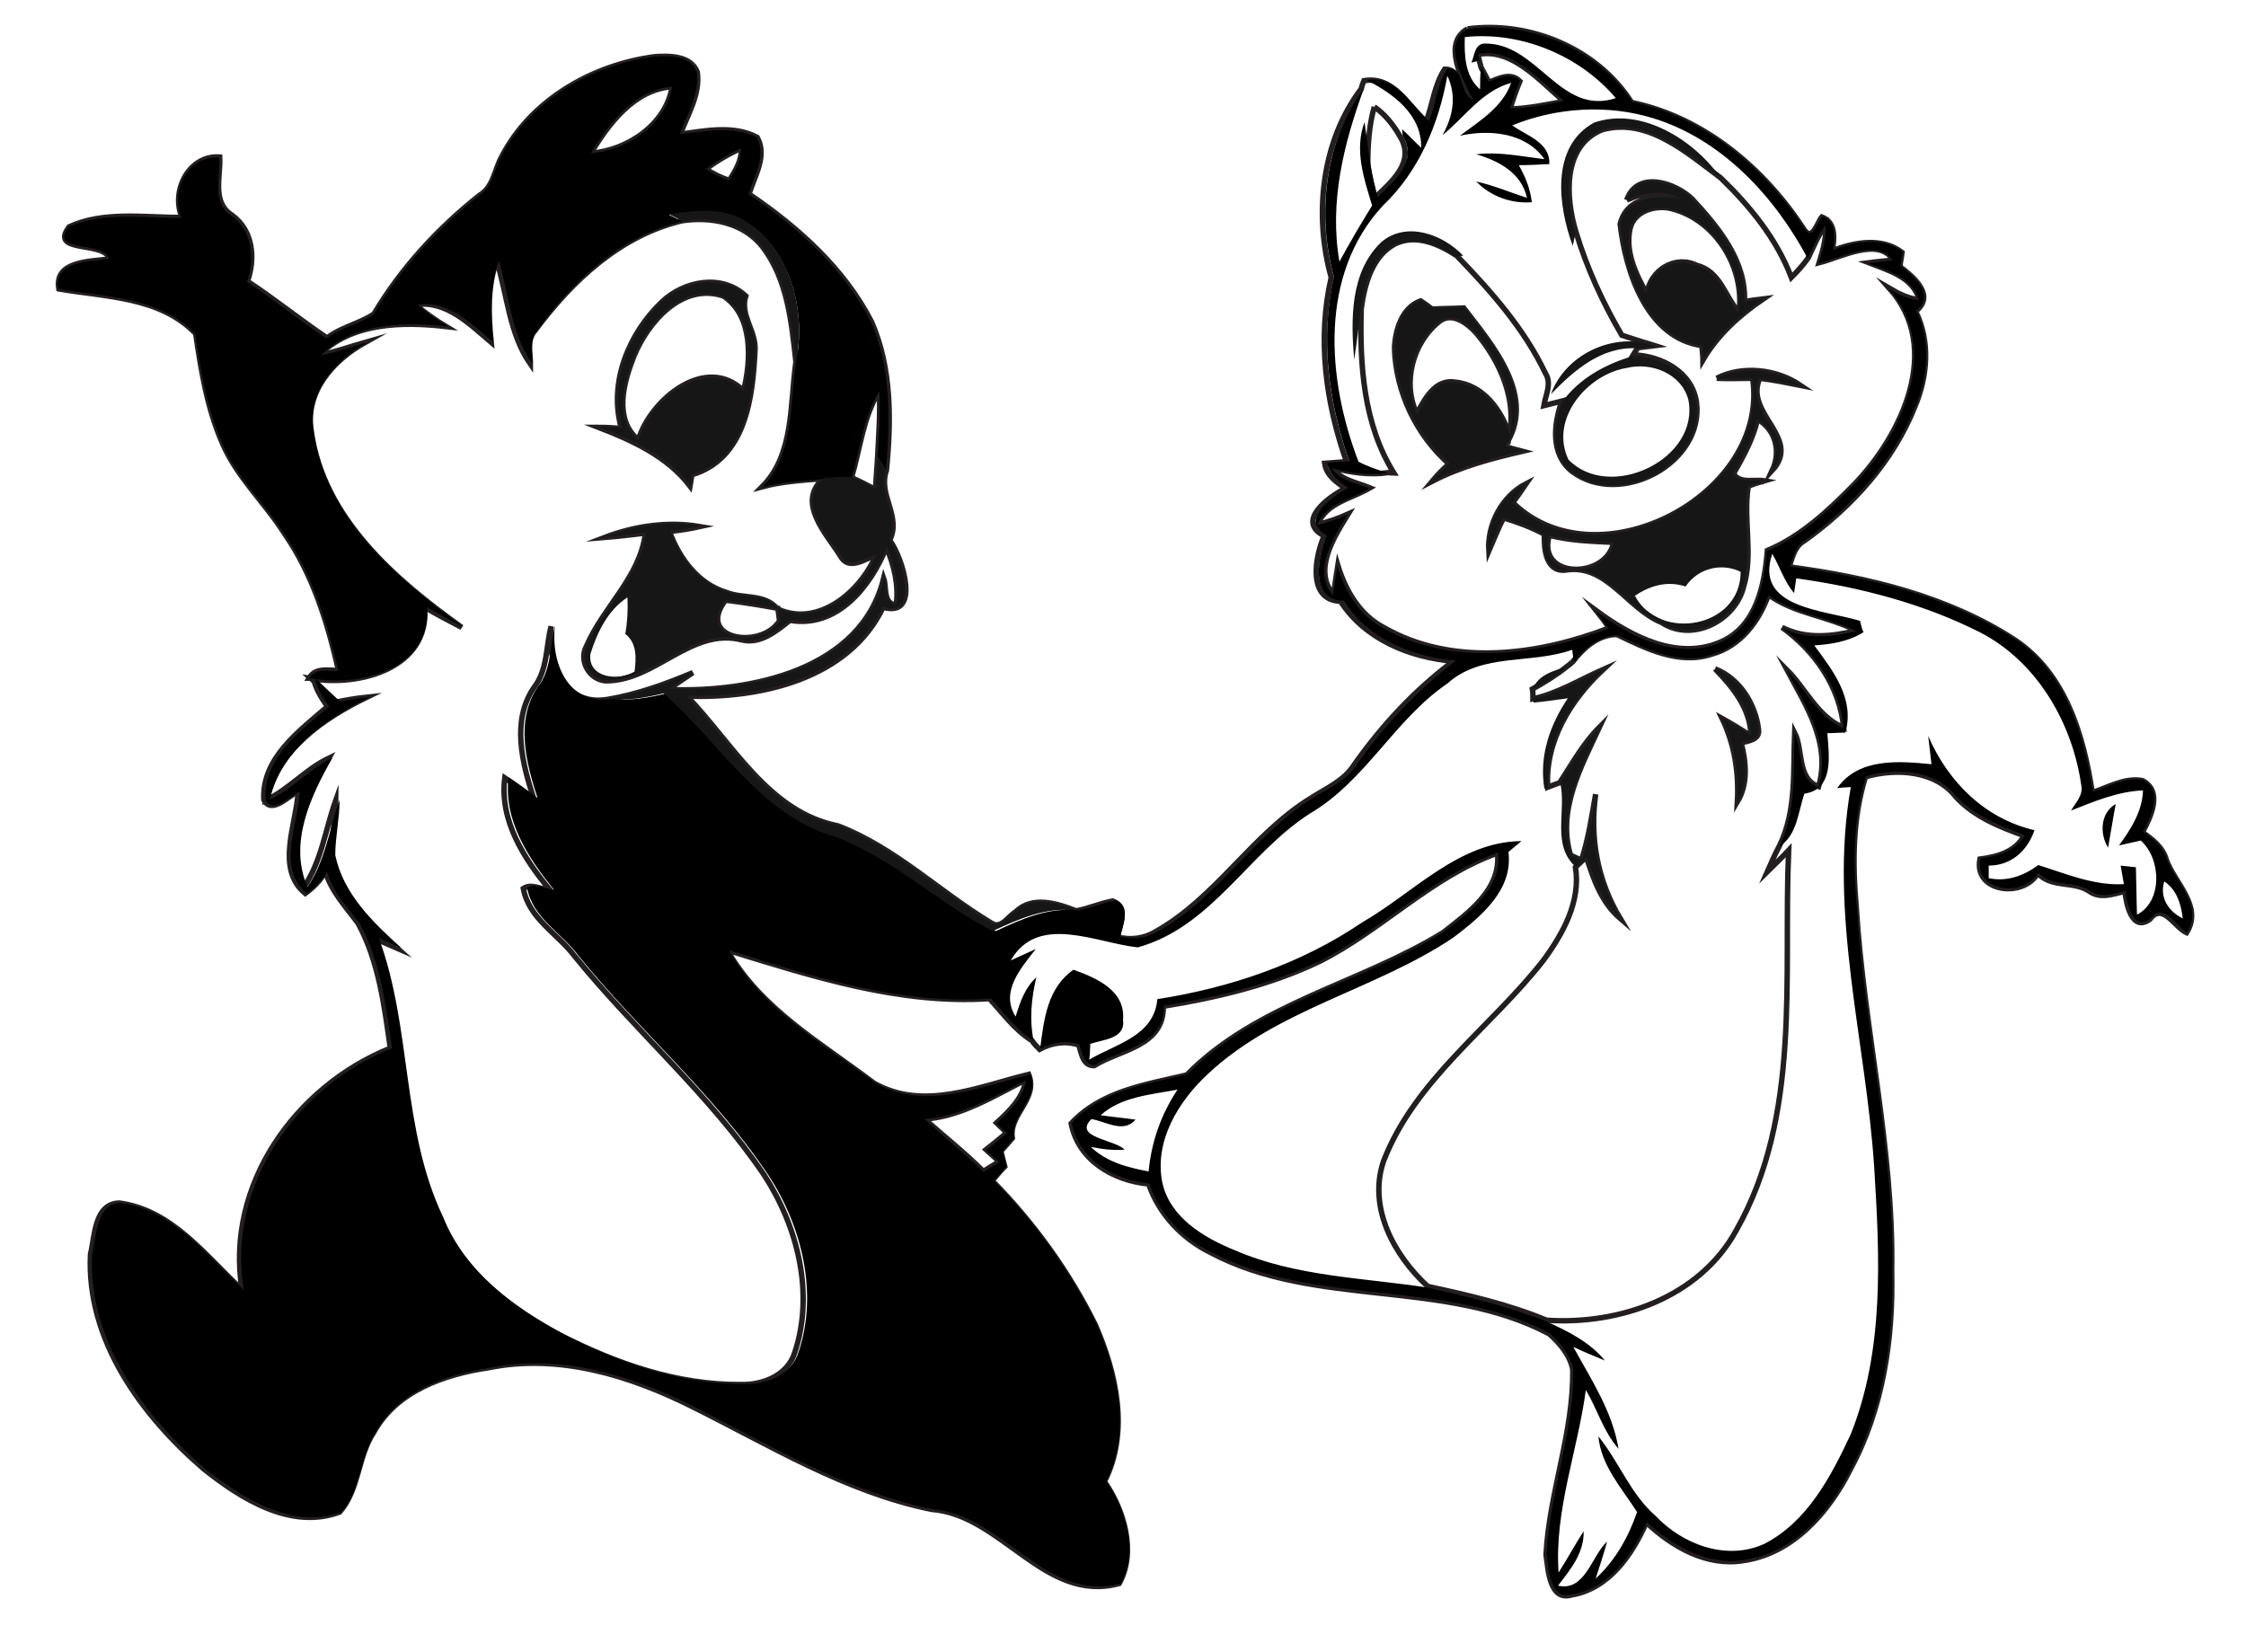 <?xml version="1.0" encoding="utf-8"?>
<!-- Generator: Adobe Illustrator 21.0.2, SVG Export Plug-In . SVG Version: 6.00 Build 0)  -->
<svg version="1.2" baseProfile="tiny" id="Layer_1" xmlns="http://www.w3.org/2000/svg" xmlns:xlink="http://www.w3.org/1999/xlink"
	 x="0px" y="0px" viewBox="0 0 412 303" overflow="scroll" xml:space="preserve">
<path fill="none" stroke="#231F20" stroke-miterlimit="10" d="M169.6,205.3c6.8-0.5,12.6-4.2,18.6-7.2c-0.5,3.3-3,5.7-5.4,7.9
	c0.6,0.6,1.3,1.2,1.9,1.8c-1.3,1.1-2.5,2.1-3.8,3.1c0.8,0.7,1.6,1.5,2.4,2.2c-1,0.6-2,1.2-2.9,1.8
	C177,211.5,173.2,208.5,169.6,205.3 M133.1,110.1c3.2,0.4,6.4,0.9,9.6,1.5c0.1,0.6,0.2,1.7,0.3,2.3
	C139.6,119.3,127.5,117.3,133.1,110.1 M314.6,122.7c3.3,3.4,6.5,7.3,6.6,12.3c-1.7-1.1-3.5-2.2-5.3-3.2c2.3,4.8,3.1,10,2.8,15.3
	c2-3.3,1.6-7.3,0.7-10.8c1.2-0.4,3.3-0.5,3.2-2.3C322.1,129.3,319.2,124.5,314.6,122.7 M324.4,109.1c4.8,3.5,11,3.9,16.1,6.6
	c-4.5,1.1-9.3,1.6-13.6-0.6c6,4.3,10.6,10.9,11.3,18.4c-4.8-2-6.9-7.1-10.4-10.6c3.5,6.6,8.1,13.4,5.8,21.4c-4-1.4-2.8-6.8-4.4-9.9
	c-0.3,7,0.4,14.3-2.8,20.8c-0.8,1.5-1.5,3.1-2.2,4.7c1.3-1.3,2.6-2.5,3.9-3.9c-1,23.3,2.4,48.5-9.6,69.7
	c-6.7,12.3-21.4,17.4-34.8,16.5c-7-2.9-14.4-4.6-21.8-6.2c-6.2-5.7-11-14.5-8.1-23c5.8-15,19.7-24.5,29.3-36.8
	c3.6-4.9,6.9-10.8,5.9-17.1c0.5-0.5,1.5-1.4,2-1.9c1.3,4.1,2.8,8.4,6.2,11.3c-4.2-7-5.6-14.8-4.5-22.8c-0.7,4-1.3,8.1-2.6,12.1
	c-0.5-0.2-1.5-0.7-2-0.9c-2.5-8.2,1.9-16.2,5.3-23.5c-3,3-5,6.7-7.3,10.2c-0.5,0.2-1.7,0.6-2.2,0.8c-0.5-8.4,4.2-16,10.2-21.6
	c-4.3,1.9-8.3,4.4-12.9,5.4c0-0.5,0-1.4-0.1-1.8c2.2-1.2,4.3-2.5,6.3-4.1c0.4-0.3,0.8-0.6,1.1-0.9c2-2.6,4.7-5,8.1-5
	C302,119,308,122,314,120C319.2,118.6,322.7,114,324.4,109.1 M284.2,98.2c3.9,1,7.8,1.1,11.8,1.3
	C294.7,106.3,281.8,106.3,284.2,98.2 M156.2,87.6c1.6-5.3,2.1-11.1,5.1-15.9c0.2,4-0.1,8-0.3,12c-0.1,2-0.3,4-0.4,6.1
	C159.1,89,157.7,88.3,156.2,87.6 M264,59c2.3-1.9,5.2,0.3,6.8,2.1c4.3,5.1,7.4,12,6.1,18.7c-1.5-4.6-4.8-9.2-10-9.7
	c-3.7-0.6-5.6,3.2-7,5.8C257.2,70.3,259.1,62.9,264,59 M116.3,65.3c2.6-6.3,8.9-13.5,16.4-11c5.5,3.6,5.1,11.8,3.7,17.4
	c-6.9-6.8-17.1,1.6-19.3,9C112.5,76.9,114.4,70.1,116.3,65.3 M121.4,55.4c-6.1,5.8-9.8,14.9-7.4,23.2c-1.4-0.1-2.8-0.2-4.2-0.2
	c6.2,2.4,12.6,5.3,16.8,10.8c0.1-0.5,0.2-1.6,0.3-2.1c9.9-2.9,11.2-14.2,11.6-22.9c0.2-3.5-2.8-6.4-1.7-9.9
	C132.4,50.2,125.5,51.5,121.4,55.4 M125.1,40.5c5.3-0.8,11.3,0.3,14.8,4.8c4.6,6,5.3,13.9,6.1,21.1c-1.1,7.7-0.3,17-6.2,22.9
	c3.7-1,7.5-1.2,11.2-1.5c-4.9,4.4,0.5,10,3.1,14.1c1.5,2.9,4.5,0.7,6.6-0.1c-2.8,6.7-10.6,13.4-18.1,9.9c-2.3-2.8-6.2-1.8-9.3-3
	c-5.3-1.6-8.7-6.3-10.5-11.2c1.9-0.2,3.8-0.5,5.6-0.9c-5.9-1-12-0.1-17.5,2c2.5-0.2,5-0.5,7.5-0.8c-1,8.1-7.7,13.5-10.8,20.7
	c-1.5,2.7,0.5,6.2,3.5,6.4c9.1,0.1,15.7-9.9,25-7.5c3.4,0.8,6.3-1.6,8.8-3.6c8.7,1.5,14.8-6.2,17.7-13.4c1.4,3.3,2.3,6.9,1.8,10.6
	c-2.5-0.3-1.7-3.2-2.3-4.9c-4.1,16.9-24.6,21-39.5,20.4c1.5-1.1,3-2.1,4.5-3.1c-5,2.1-10.2,4-15.6,4.9c-8.1,1.4-11.2-6.8-10.4-13.4
	c-1,3.8-0.6,8-3.2,11.3c-4.1,6.1-2.1,13.8,0,20.3c-1.8-1.3-3.5-2.6-5.3-3.8c-1,7.8,3.5,14.8,8.3,20.6c-1.6-0.1-3.4-1.3-4.9-0.3
	c1,5.5,6.3,8.3,9.4,12.4c11.2,13.8,24.8,25.4,34.8,40.2c6.1,9.4,9.2,21.6,5.6,32.5c-1.3,4.2-5.8,6-9.9,5.9c-11.6,0.1-22.8-3.8-33-9
	c-9.2-4.9-18.3-11.6-22.3-21.6c-7.6-16.1-5.6-34.6-11.8-51.2c1.4,0.6,2.7,1.2,4.1,1.8c-5.2-4.6-10.6-9.9-12.1-17
	c0-3.4,0.8-6.8,0.8-10.2c-1.9,5.3-2.6,11.2-5.9,16c-3.6-8,0.5-16.7,4.6-23.7c-4.2,2-7.3,5.7-11.5,7.7c2.2-9.3,10.5-15,18.5-18.9
	c-1.9,0.2-3.7,0.5-5.6,0.9c-1.5-1.4-3-2.9-4.6-4.3c8.8,1.5,21.7-1.9,20.8-13.1c2.2,1.3,4.5,2.5,6.8,3.7c-12.3-8.8-25.4-20.1-27.6-36
	c-1.2-7.2,4-13,9.9-16.3c-2.8,0.8-5.6,1.8-8.5,2.4c6-6.1,15.4-6.2,23.3-5.3c-2-1.2-3.8-2.5-5.6-4c5.6-0.9,10,3.6,13.9,6.9
	c-0.5-5-0.7-10.2,1-15c2,6.4,2.3,13.4,6.2,19c0-2-0.7-4.4,0.8-6.1C105,51.4,113.8,43.2,125.1,40.5 M299,42c0.7-3.3,4.7-4.5,7.7-3.7
	c8.1,2.1,13.4,10.9,12.3,19c-2.6-2.9-3.4-7.5-7.7-8.6c-4.1-2-8.6,0.9-9.2,5.2C300.1,50.4,298.1,46.2,299,42 M129.5,31
	c2-1.5,4.2-2.8,6.5-3.8c0.1,2.2-1.1,4.1-2.2,5.9C132.3,32.6,130.8,31.9,129.5,31 M314.9,69.4c2.2,0.1,4.4,0,6.6,0
	c3.2,21.4-28.5,38-44,22.8c0.8-1.1,1.7-2.3,2.5-3.5c-4.5,2.3-7.2,7.5-6.9,12.4c0.9-2.1,1.7-4.1,2.7-6.1c2.6,0.8,5.1,1.7,7.5,3
	c-0.1,2.6,0.2,6.9,3.8,6.6c7.6-1.3,11.3,7,17.7,9.6c5.6,3.7,13.4-0.3,15-6.4c1.9-6.1-0.1-12.4,0.9-18.6c0.7-0.3,2.2-0.8,2.9-1
	c-1.8-0.3-4.5,0.6-5.6-1.3c1.8-3.2,3.6-6.4,4.4-10c3.4,2,4.3,6,2.7,9.4c5.5-6-5.2-10.4-2.3-16.9c2.5,0.3,5,0.8,7.5,1.3
	C325.9,67.7,319.6,67,314.9,69.4 M255.8,64c0.3,8,4,15.8,10,21.1c-1.1,1-2.1,2-3.1,3.2c5.2-2.7,10.9-4.2,16.5-5.5
	c-0.8-0.2-2.4-0.7-3.2-0.9c6.1-9-2.2-18.5-7.5-25.4c-1.9,0.1-3.9,0.1-5.8,0.2c-0.5-0.4-1.5-1.1-2.1-1.5
	C257.2,56.4,255.9,60.5,255.8,64 M298.4,36.7c3.1-1.4,6.8-2,9.9-0.3c-4.3-0.5-9.8-0.5-11.1,4.7c1,8.8,4.9,20.9,15,22.3
	c0,0.6,0.2,2,0.2,2.6c2.7-4.6,6.7-8.2,11.1-11.2c-0.9,0.1-2.6,0.4-3.5,0.5c0.3-7.5-4.8-13.6-9.6-18.8
	C307.3,33.5,300.3,31.2,298.4,36.7 M293.9,23.8c8.3-2.3,15.5,4.2,21.7,8.8c5.4,5.2,10.3,11.2,13,18.3c1.1-1.1,2.2-2.3,3.1-3.6
	c1-2.1,1.8-4.2,3.3-6.1c0,2.4-0.6,4.8-1.3,7c4-1,10.9-4.8,13.6-0.5c-1.5,0.2-3,0.3-4.5,0.5c3.6,1.4,8.1,2.6,9.3,6.8
	c-2-0.2-3.8-1.1-5.5-2.1c9.8,11,2.3,26.9-6.5,36c-4.6,4.7-9.7,9.5-15.9,12.1c-0.5,6.3-2,13.8-8.4,16.7c-8,3.6-16.5-0.9-22.9-5.6
	c0.8,1,1.6,2.1,2.3,3.1c-13,5-28.7,7.2-41.4-0.1c-4.4-2.3-7-6.8-8.4-11.4c-0.3,1.8-0.5,3.6-0.8,5.4c-3.8-4.5,0.1-10.6,2.7-14.8
	c-1.8,0.8-3.7,1.5-5.6,1.9c1.6-4,6.2-4.7,9.6-6.7c-2.4-1-5.4-1.4-6.9-3.7c3.4,0.9,6.8,1.4,10.3,0.9c0.3,0,0.8,0.1,1,0.1
	c-5.6-9-6.3-19.9-6-30.2c0.6-4.4,2-9.7,6.3-11.9c3.8-1.8,8,0.1,11.2,2.2c6.3,6.5,12.4,13.4,16.3,21.6c1.2,1.9,0,4-0.3,5.9
	c1.1-0.3,2.2-0.5,3.3-0.8c-1.5,4.2-2.1,9.8,1.9,12.9c8.8,6.6,24.2-1.5,22.8-12.7c-0.8-5.6-6.4-8.5-11.6-8.7l0.8-1.3
	c0.8-0.1,2.4-0.3,3.2-0.4c-0.6-0.2-1.8-0.5-2.4-0.7c-1.2-0.4-2.5-0.8-3.7-1.2c-3.5-6-6.4-12.3-8.4-18.9
	C287.2,36.4,286.5,26.8,293.9,23.8 M252.1,19.6c2,1.4,3.5,3.3,4.7,5.4c2.9,4.7-1.5,8.3-4.6,11.3c-0.5-2-1-4-1.3-6
	C250.9,26.7,251.1,23.1,252.1,19.6 M108.4,28.1c3.3-5.5,8-11.7,14.9-12.2C122.2,22.8,115.1,27.6,108.4,28.1 M271.1,10
	c6.2-1.3,11.4,4.9,15.8,8.6c-3.3,0.6-6.5,1.3-9.9,1.4c0.5-1.7,1.1-3.4,1.8-5.1c-1.7-1.7-3.9-0.5-5.7,0.2c-0.3-0.7-1-2-1.4-2.7
	c-0.1-0.3-0.2-0.8-0.3-1.1L271.1,10 M269.2,5.3c-4.7,2.7-0.8,9.1,0.4,13c-2.5-1-1.2-5.7-4.6-5.6c-1.9,2.9-2.2,6.5-3.4,9.6
	c-3.4-3-5.9-8.4-11.4-7.5c-0.2,0.5-0.4,1-0.5,1.5c-7.3,9.6-8.7,23.2-5.5,34.6c-2.6,11.3-1,23,2.8,33.8c-1.3,0.1-2.7,0.2-4,0.3
	c0.3,2.2,2.1,3.4,3.8,4.6c-3,1.5-9.2,6-3.9,8.7c-1.7,3.9-3.1,11.8,3,12c4.5,7,12.7,10.3,20.7,11c-7.1,5.3-13.1,11.8-18.2,19
	c-1.8,2.9-5.1,4.3-7.9,6.1c-10.8,6.6-17.4,18.3-28.5,24.5c-2.1,1.3-4.6,1.6-7,1c0.4-2.1,2.1-5.6-0.9-6.6c-2.3,0.4-4.4,1.4-6.7,1.8
	c-3.5-1.4-8.1-2.8-11.1,0.2c-1.4,0.8-2.7,3.3-4.5,2c-9.5-5.7-17.6-13.8-28.1-17.8c-12.7-2.5-19.3-15.1-27.7-23.8
	c13.4,0.5,29.7-3.1,36-16.3c7,2,3.6-9.1,1.2-12.3c2.2-4.4-2.2-8.3-0.6-12.8c0.9-9.1,1-18.7-2.7-27.2c-5-9.8-13.5-17.4-22.5-23.5
	c1-3.3,3.4-7,1.5-10.4c-4.3-2.3-9.5-1.2-14.1-0.6c1.4-3.7,3.7-7.4,3.1-11.4c-1.2-3-5.1-3-7.8-2.8c-11.4,1.5-22.7,7.9-28.1,18.4
	c-1.3,2.4-1.5,5.5-4,7c-7.7,6.1-14.4,13.4-19.4,21.8c-2.7,1.8-6,2.4-8.6,4.4c-4.9-3.3-9.6-7.1-14.6-10.4c1.5-4.3,1-9.3-2.8-12.1
	c-3.8-2.4-2.1-7-2.3-10.7c-5.7-0.4-9,6.3-6.9,11.1c-6.8,0-14.4-1.2-20.7,1.7c-3.8,5,6.5,2.5,7.4,5.9c-3.5,0.5-10.2,0.3-9.3,5.5
	c8.6,1.5,18.6,1.4,25.1,8.2c1,6.8,2.1,13.7,4.9,20.1c2.7,6.3,7.8,10.9,11.4,16.6c5.2,7.5,7.9,16.3,9.9,25.1c-1.9,0-4.2-0.6-5.4,1.4
	l0.8,0c0.4,1.9,1.4,3.6,2.6,5.2c-5.2,4.5-12.1,9.5-11.7,17.1c1.4,2.8,4.6-0.8,6.3-1.5c-0.3,5.9-4.2,14.2,1.3,18.7
	c1.5-1.1,2.8-2.4,3.7-4c1.1,3.7,3.8,6.5,6,9.5c3.8,7,4.8,15.1,5.9,22.9c-17.4,7-30.3,25.1-27.2,44.3c-6.7-6.2-12.8-14.6-22.5-15.9
	c-4.6,0.1-4.5,6.1-5.3,9.4c-0.8,15.7,9.4,29.6,20.8,39.4c6.8,5.4,15.9,11.2,24.9,7.9c3.6-4.1,3.3-10.2,6.3-14.7
	c4.2-7.6,13-10.6,21.1-11.8c12.8-2.6,25.8,1.4,37.2,7.1c14.3,7.1,28.2,15.7,44,18.9c12.9,1,20.7,17.3,34.4,13.6
	c3.2-5.8,0.9-13.5-2.7-18.7c4.6-9.1,2.2-19.9-1.7-28.8c-4.8-9.7-11.3-18.7-18.9-26.4c0.8-0.9,1.5-1.8,2.3-2.6
	c-0.2-0.7-0.5-2.1-0.7-2.8c0.7-0.8,1.4-1.6,2.1-2.4c-0.7-4.4,4.8-7.1,3-11.7c-9.1,2.2-19.3,6.8-28.4,1.6
	c-9.6-7.3-20.8-13.6-26.9-24.4c15.6,4.8,31.6,10,48.1,8.9c2.5,2.7,4.6,5.7,7.8,7.7c0.4,0.6,0.9,1.1,1.4,1.6c2.2-1.2,4.7-1.6,7.2-0.8
	c0.5,1.6,0.7,3.8,2.8,3.8c4.8-3,12.8-3.5,12.7-10.9c9.8-1.6,19.6-3.9,28.6-8.2c11.4-5.7,20.6-15.6,32.7-19.9c0.7,6.7-5.4,11-10,14.6
	c-15.3,9.4-34.1,13-47,26.1c-7.5,1.8-15.6,2.9-21.2,8.9c1.3,6.8,7.8,10.5,14.2,11.1c1.9,5.5,6.1,10,11.4,12.6
	c19.3,10.2,42.8,4.7,62.1,14.9c1.9,1.7,3.8,3.9,4.3,6.5c0.2,11.5-4.3,22.6-4.9,34c0.4,2.7,0.6,8.6,4.7,7.4
	c6.9-1.2,11.1-7.4,13.7-13.3c4.8,4.5,11.1,8.1,17.8,7c9.1-1.3,15.7-8.9,19.6-16.7c6-11.1,7.9-23.9,7.6-36.4
	c0.4-22.5-5.1-44.4-6.5-66.8c-0.7-8-0.7-16.2,1.7-23.9c5.6-1.6,12.8-1.2,16.6,3.7c3.3,3.6,8,5.5,12.5,7.1c-1.6,3-5,3.9-8.1,4.3
	c-1.2,6.1,8,7.2,10.6,2.6c2.6,2.8,6.7,1.3,9.6,3.4c2,1.3,4.3,0.4,6.4-0.1c0.2,2.3,1.3,7.6,4.6,5.1c2.3-3.1,4.5,1.5,6.7,2.5
	c3-4.8-2.1-9-3.7-13.3c-0.6-2.3-2.5-3.8-4.4-5.1c1.5-2.8,3.8-7.5,0-9.5c-3.2-0.6-6.2,1.2-9.2,2.2c-1.6-10.5-4.9-21.8-14.2-28
	c-12.3-8-27-11.5-41.4-13.4c0.6-1.8,1-3.8,2.8-4.8c8.8-6.3,16.3-14.6,20.3-24.7c2.3-5.5,2.8-11.9,0.1-17.4c3.7-2.9-0.4-6.3-2.9-8.2
	c0.1-0.9,0.3-1.7,0.4-2.6c-3.7-2.8-8.7-1.9-12.8-0.3c0.4-2.2,0.7-5.2-1.9-6.2c-0.8,0.9-1.7,4.5-3.2,2.4
	c-7.3-11.2-18.3-20.6-31.7-23.4C293,8.9,280.6,3.8,269.2,5.3"/>
<path d="M386.7,155.5c-1.6-2.6-1.4-6.4,1.4-8C387.6,150.1,387.2,152.8,386.7,155.5 M129.5,31c1.3,0.9,2.7,1.6,4.2,2.1
	c1.2-1.8,2.3-3.7,2.2-5.9C133.7,28.3,131.5,29.5,129.5,31 M108.4,28.1c6.6-0.4,13.8-5.3,14.9-12.2C116.5,16.4,111.7,22.6,108.4,28.1
	 M91.9,28.8c5.4-10.5,16.7-16.9,28.1-18.4c2.7-0.2,6.7-0.3,7.8,2.8c0.6,4.1-1.8,7.7-3.1,11.4c4.6-0.5,9.8-1.6,14.1,0.6
	c1.9,3.4-0.5,7.1-1.5,10.4c9,6.1,17.5,13.7,22.5,23.5c3.7,8.5,3.5,18.1,2.7,27.2c-0.4-0.6-1.2-1.9-1.5-2.5c0.3-4,0.5-8,0.3-12
	c-3,4.8-3.5,10.6-5.1,15.9c-1.8,0-3.5,0.1-5.2,0.2c-3.8,0.3-7.6,0.5-11.2,1.5c5.9-5.9,5.1-15.3,6.2-22.9c2-9.5-1.1-21.4-10.1-26.3
	c-4.1-2.1-8.8-1.3-13.2-0.8c0.6,0.3,1.8,0.9,2.4,1.2c-11.2,2.7-20.1,10.9-26.6,20.1c-1.5,1.7-0.8,4-0.8,6.1c-4-5.6-4.3-12.6-6.2-19
	c-1.7,4.8-1.6,10-1,15c-3.9-3.3-8.3-7.8-13.9-6.9c1.7,1.5,3.6,2.8,5.6,4c-7.9-0.9-17.4-0.8-23.3,5.3c2.9-0.6,5.7-1.6,8.5-2.4
	c-5.9,3.3-11.1,9-9.9,16.3c2.2,15.9,15.3,27.1,27.6,36c-2.3-1.2-4.5-2.4-6.8-3.7c0.9,11.2-12,14.6-20.8,13.1l-0.8,0
	c1.1-2,3.5-1.4,5.4-1.4c-2.1-8.8-4.7-17.6-9.9-25.1c-3.6-5.7-8.8-10.3-11.4-16.6C38,75,36.8,68.1,35.8,61.2
	c-6.5-6.8-16.5-6.7-25.1-8.2c-0.9-5.2,5.9-5,9.3-5.5c-0.9-3.5-11.2-0.9-7.4-5.9C19,38.8,26.5,40,33.3,40c-2.1-4.9,1.1-11.5,6.9-11.1
	c0.3,3.7-1.5,8.3,2.3,10.7c3.8,2.8,4.3,7.9,2.8,12.1c5,3.3,9.6,7.1,14.6,10.4c2.6-2,6-2.6,8.6-4.4c5-8.4,11.7-15.8,19.4-21.8
	C90.3,34.3,90.6,31.2,91.9,28.8 M201.9,204.6c2.1,0.3,4.3,0.5,6.4,0.8c-2.2,2.6-5.5,0.3-8.1-0.1c-3.4,3.4,4.2,3.7,6.1,5.6
	c-2.1,0.2-4.2-0.1-6.2-0.5c2.9,2.8,6.8,3.8,10.6,4.5c0.5-5.4,2.3-10.5,5.3-15C211.2,200.8,205.6,201.2,201.9,204.6 M169.6,205.3
	c3.6,3.3,7.3,6.3,10.8,9.7c1-0.6,2-1.2,2.9-1.8c-0.8-0.7-1.6-1.4-2.4-2.2c1.3-1,2.6-2.1,3.8-3.1c-0.6-0.6-1.3-1.2-1.9-1.8
	c2.3-2.2,4.9-4.5,5.4-7.9C182.3,201.1,176.5,204.8,169.6,205.3 M397,161.7c-0.9,3,0.8,5.5,3.4,6.8
	C400.1,165.9,399.3,163.2,397,161.7 M265.5,13.9c-1.6,8.9-5.2,17.5-11.8,23.8c-11.8,12.7-10.3,31.9-4.5,47c1.7,0.9,3.6,1.5,5.4,2.1
	c-3.5,0.4-6.9,0-10.3-0.9c1.5,2.3,4.5,2.7,6.9,3.7c-3.3,2-7.9,2.7-9.6,6.7c1.9-0.4,3.8-1.1,5.6-1.9c-2.6,4.2-6.5,10.3-2.7,14.8
	c0.3-1.8,0.6-3.6,0.8-5.4c1.4,4.7,4,9.1,8.4,11.4c12.6,7.2,28.4,5,41.4,0.1c-0.8-1-1.6-2.1-2.3-3.1c6.4,4.7,15,9.1,22.9,5.6
	c6.4-2.9,7.9-10.4,8.4-16.7c6.2-2.6,11.2-7.3,15.9-12.1c8.8-9.1,16.3-25,6.5-36c1.7,1,3.5,1.9,5.5,2.1c-1.2-4.3-5.7-5.4-9.3-6.8
	c1.5-0.2,3-0.4,4.5-0.5c-2.7-4.2-9.6-0.5-13.6,0.5c0.8-2.3,1.4-4.6,1.3-7c-1.4,1.8-2.3,4-3.3,6.1c-6.1-11.4-15.7-21.8-28.3-25.7
	c-8.4-2.6-17.8-2-25.9,1.3c2.6,1.9,7,3.1,6.8,7.1c-1.9,0.1-3.7,0.2-5.6,0.2c1.2,2.1,2.1,4.3,2.4,6.8c-3.8,0.3-7.6-1.1-10.2-3.8
	c3.2,0.7,6.2,2,9.3,3c-1-4.6-5.2-6.8-9.3-8c4.2-0.5,8.3,0.4,12.5,0.9c-3.4-4.9-10.1-5.5-15.5-4.3c3.6-2.7,7.8-5.2,9.4-9.7
	c-5.4,1.5-8.5,6.3-12.6,9.6C266.6,21.3,267.2,17.5,265.5,13.9 M268.7,6.8c-0.1,3.3,0,7.2,2.8,9.6c0-1.4,0-2.7,0.2-4.1
	c0.3,0.7,1,2,1.4,2.7c1.8-0.7,4-1.9,5.7-0.2c-0.6,1.7-1.3,3.4-1.8,5.1c3.3,0,6.6-0.7,9.9-1.4c-4.4-3.7-9.6-9.9-15.8-8.6l0.3,1.2
	c-0.4,0.1-1.2,0.3-1.5,0.4c0.6-1.2,0.5-3.2,2.2-3.5c9.9-0.4,14,13.4,24.3,10C289.8,10.2,279,5.7,268.7,6.8 M269.2,5.3
	c11.4-1.5,23.9,3.6,30.2,13.4c13.4,2.8,24.4,12.2,31.7,23.4c1.4,2.1,2.3-1.5,3.2-2.4c2.6,1,2.3,3.9,1.9,6.2c4-1.6,9-2.6,12.8,0.3
	c-0.1,0.9-0.3,1.7-0.4,2.6c2.5,1.9,6.5,5.3,2.9,8.2c2.7,5.4,2.2,11.9-0.1,17.4c-4,10.1-11.6,18.4-20.3,24.7c-1.7,1-2.1,3.1-2.8,4.8
	c14.4,2,29.1,5.4,41.4,13.4c9.3,6.2,12.6,17.5,14.2,28c2.9-1,5.9-2.8,9.2-2.2c3.8,2,1.5,6.7,0,9.5c1.9,1.3,3.7,2.8,4.4,5.1
	c1.6,4.2,6.7,8.4,3.7,13.3c-2.1-1.1-4.3-5.6-6.7-2.5c-3.2,2.5-4.4-2.8-4.6-5.1c-2.1,0.6-4.4,1.4-6.4,0.1c-2.9-2.1-7-0.6-9.6-3.4
	c-2.6,4.7-11.9,3.5-10.6-2.6c3.1-0.4,6.5-1.3,8.1-4.3c-4.5-1.7-9.2-3.5-12.5-7.1c-3.8-4.9-11-5.3-16.6-3.7
	c-2.4,7.7-2.4,15.9-1.7,23.9c1.4,22.3,6.9,44.3,6.5,66.8c0.3,12.5-1.6,25.3-7.6,36.4c-3.8,7.9-10.5,15.4-19.6,16.7
	c-6.8,1-13.1-2.6-17.8-7c-2.6,6-6.8,12.1-13.7,13.3c-4.1,1.2-4.3-4.7-4.7-7.4c0.6-11.4,5.1-22.5,4.9-34c-0.6-2.5-2.4-4.8-4.3-6.5
	c-19.4-10.2-42.8-4.7-62.1-14.9c-5.3-2.5-9.5-7-11.4-12.6c-6.4-0.6-12.9-4.3-14.2-11.1c5.5-6,13.7-7.1,21.2-8.9
	c13-13.1,31.8-16.7,47-26.1c4.6-3.6,10.8-7.9,10-14.6c-12.1,4.3-21.3,14.2-32.7,19.9c-9,4.3-18.8,6.6-28.6,8.2
	c0.1,7.4-7.9,7.9-12.7,10.9c-2.1-0.1-2.3-2.3-2.8-3.8c-2.4-0.8-4.9-0.4-7.2,0.8c0.7-5.4,1.3-11.1,6.1-14.5c4.2,1.5,9.6,3.8,9.1,9.2
	c0.5,3.5-3.7,3.6-6,4.4c0,0.7-0.1,2.2-0.2,2.9c4.9-2.9,11.9-4.3,12.5-11.1c13.4-2.1,26.4-6.5,37.6-14.1c9.4-5.4,17.7-14.8,29.2-14.9
	c-0.8,0.7-1.6,1.3-2.4,2c0.9,7-5.1,11.9-10.1,15.7c-14.3,9.6-32.3,13.1-45,25c-5.4,5-9.9,12.3-8.4,19.9c1.4,6.5,7.7,10.2,13.4,12.5
	c11.1,4.8,23.4,5,35.2,6.8c7.4,1.7,14.8,3.4,21.8,6.2c4,1.8,8,3.8,10.8,7.2c-1.9-0.8-3.9-1.6-5.8-2.5c3.3,6,7.2,11.9,8.3,18.7
	c-2.8-3.2-3.9-7.3-6-10.8c-1.5,11.2-5.8,22.1-5,33.5c1.6-2.5,3-5.1,4.6-7.6c0.1,4-2.4,7-4.7,10c5,1.1,6.1-5.4,9-8.1
	c-0.6,2.3-1.4,4.6-2.1,6.8c3.6-3.3,6-7.6,7.6-12.2c-2.8-4.4-6.6-8.5-7.1-13.9c3.8,4.7,5.9,10.6,10.5,14.6c5,5.3,13.1,8.3,20,5.1
	c7.9-4.1,12.2-12.4,15.8-20.1c6.2-15.5,5.3-32.6,4.3-48.9c-1.5-23.2-8.4-46.5-4.3-69.8c-0.6,0-1.9,0.1-2.5,0.2
	c3.9-5.6,11.3-5,17.3-4.4c-0.2-1.7-0.4-3.5-0.6-5.2c3.6,8.4,10.4,15.2,19.5,17.3c-1.3,3.8-4.3,6.5-8.4,6.5c0,0.6,0,1.7,0,2.3
	c3.3,0.7,6.4-0.4,9.1-2.4c5.1,1.6,10.2,3.8,15.7,3.5c-0.2-1.1-0.4-2.3-0.6-3.4c0.7,0.1,2.1,0.2,2.8,0.3c0.1,2.9,0.1,5.8,0.2,8.7
	c4.7-2.4,4.5-10.2,0.7-13.6c-1.4,0.3-2.7,0.6-4,0.9c2.2-3,4.3-6.3,4.4-10.1c-4.6,0.2-8.9,2-13.2,3.7c0.8-1.4,2.2-2.7,1.9-4.5
	c-1.6-11.5-8.1-22.8-18.6-28.2c-10.5-5.3-22.1-8.3-33.7-9.9c-0.1,0.7-0.3,2-0.4,2.7c-1.8-2.1-2.6-4.8-4-7.2
	c-3.4,10,9.6,10.3,16.1,12.3c0.1,0.5,0.4,1.6,0.6,2.1c-2.7,1.7-5.9,2.2-9,2.4c3.4,4.6,7.5,9.8,5.7,16c-1.1,0-2.2,0.1-3.3,0.1
	c0.3,4,1.3,10.3-4.2,11.1c-1.2,3.4-1.3,7.6-4.6,9.7c3.2-6.5,2.5-13.8,2.8-20.8c1.6,3.2,0.4,8.6,4.4,9.9c2.3-8-2.3-14.8-5.8-21.4
	c3.5,3.5,5.6,8.6,10.4,10.6c-0.7-7.5-5.3-14.1-11.3-18.4c4.3,2.2,9.1,1.7,13.6,0.6c-5.1-2.6-11.3-3.1-16.1-6.6
	c-1.7,4.9-5.2,9.5-10.4,10.9c-6,2-12-1-17.2-3.6c-3.4,0.1-6.2,2.4-8.1,5c-0.1-0.8-0.2-1.5-0.3-2.3c-7.5,2.7-16.6,0.5-22.9,6.2
	c-9.7,6.6-15,17.9-25.3,23.9c-11.2,7.2-18,20.8-31.5,24.5c-7.6-0.8-18.3-6.3-23.3,2.4c1.5-0.7,3.1-1.4,4.6-2.1
	c-2.7,3.5-6.6,7.8-3.7,12.4c0.8-2.6,1.7-5.3,3.8-7.2c-0.9,3.8-1.3,7.7-0.5,11.6c-3.2-1.9-5.3-5-7.8-7.7c-16.6,1.2-32.5-4-48.1-8.9
	c6,10.8,17.3,17.2,26.9,24.4c9.1,5.2,19.3,0.6,28.4-1.6c1.7,4.5-3.7,7.3-3,11.7c-0.7,0.8-1.4,1.6-2.1,2.4c0.2,0.7,0.5,2.1,0.7,2.8
	c-0.8,0.9-1.5,1.8-2.3,2.6c7.7,7.7,14.1,16.7,18.9,26.4c3.9,8.9,6.3,19.7,1.7,28.8c3.7,5.2,5.9,12.9,2.7,18.7
	c-13.7,3.7-21.6-12.6-34.4-13.6c-15.8-3.2-29.8-11.7-44-18.9c-11.4-5.7-24.4-9.7-37.2-7.1c-8.1,1.2-16.9,4.2-21.1,11.8
	c-3,4.5-2.6,10.6-6.3,14.7c-8.9,3.3-18-2.5-24.9-7.9c-11.4-9.8-21.6-23.7-20.8-39.4c0.8-3.3,0.7-9.3,5.3-9.4
	c9.7,1.3,15.8,9.7,22.5,15.9c-3.1-19.2,9.7-37.3,27.2-44.3c-1.1-7.8-2.1-15.9-5.9-22.9c-2.3-3-5-5.8-6-9.5c-0.9,1.6-2.2,2.9-3.7,4
	c-5.6-4.5-1.6-12.7-1.3-18.7c-1.7,0.7-4.9,4.3-6.3,1.5c-0.4-7.7,6.5-12.7,11.7-17.1c-1.2-1.6-2.2-3.3-2.6-5.2c1.5,1.4,3,2.9,4.6,4.3
	c1.9-0.4,3.7-0.6,5.6-0.9c-8.1,3.9-16.4,9.6-18.5,18.9c4.2-2,7.3-5.7,11.5-7.7c-4,7-8.1,15.7-4.6,23.7c3.3-4.8,4-10.6,5.9-16
	c0,3.4-0.8,6.8-0.8,10.2c1.5,7.1,6.9,12.3,12.1,17c-1.4-0.6-2.7-1.2-4.1-1.8c6.1,16.5,4.1,35.1,11.8,51.2c4,10,13.1,16.7,22.3,21.6
	c10.2,5.2,21.4,9.1,33,9c4.1,0.1,8.6-1.7,9.9-5.9c3.6-10.8,0.6-23.1-5.6-32.5c-9.9-14.8-23.6-26.4-34.8-40.2
	c-3.1-4.2-8.4-6.9-9.4-12.4c1.5-1,3.3,0.2,4.9,0.3c-4.7-5.8-9.3-12.8-8.3-20.6c1.8,1.2,3.6,2.5,5.3,3.8c-2.1-6.5-4.1-14.2,0-20.3
	c2.6-3.2,2.2-7.5,3.2-11.3c-0.8,6.6,2.3,14.7,10.4,13.4c3.4,0.4,6.8-0.2,10.1-1c10.3,8.9,17.7,22.4,31.5,26.3
	c10.6,4,18.9,12.2,28.9,17.3c4.7-2.2,9.6-4.4,15.2-3.8c2.3-0.4,4.4-1.4,6.7-1.8c3,1,1.3,4.5,0.9,6.6c2.4,0.6,4.9,0.3,7-1
	c11.1-6.2,17.7-17.9,28.5-24.5c2.8-1.8,6.1-3.1,7.9-6.1c5.1-7.2,11.2-13.7,18.2-19c-8-0.7-16.2-4-20.7-11c-6.2-0.1-4.7-8.1-3-12
	c-5.3-2.7,1-7.1,3.9-8.7c-1.7-1.2-3.5-2.4-3.8-4.6c1.3-0.1,2.7-0.2,4-0.3c-3.8-10.8-5.4-22.6-2.8-33.8c-3.2-11.4-1.7-25,5.5-34.6
	c-3.7,10.1-6.4,20.9-4.5,31.8c1.9-3.5,3.9-6.9,6-10.3c-1.5-4.9-3.3-10.2-1.4-15.3c0.4,2.6,0.7,5.2,1.1,7.8c0.3,2,0.8,4,1.3,6
	c3-3,7.5-6.6,4.6-11.3l-0.1-1.2c1.2,1.1,2.3,2.3,3.5,3.4c0.1-6.1-5.1-9.9-10-12.4c5.5-0.9,8,4.5,11.4,7.5c1.2-3.2,1.5-6.8,3.4-9.6
	c3.4-0.1,2.1,4.6,4.6,5.6C268.4,14.4,264.4,8,269.2,5.3"/>
<path fill="#161616" d="M286.2,143.6c2.2-3.5,4.3-7.2,7.3-10.2c-3.4,7.3-7.8,15.3-5.3,23.5c0.5,0.2,1.5,0.7,2,0.9
	c1.3-3.9,1.9-8,2.6-12.1c-1.1,8,0.3,15.8,4.5,22.8c-3.4-2.9-4.8-7.2-6.2-11.3c-0.5,0.5-1.5,1.4-2,1.9
	C284.5,155,287.4,148.8,286.2,143.6 M314.6,122.7c4.5,1.8,7.5,6.5,8,11.2c0.2,1.8-2,1.9-3.2,2.3c1,3.5,1.3,7.6-0.7,10.8
	c0.3-5.3-0.5-10.5-2.8-15.3c1.8,1,3.6,2.1,5.3,3.2C321.2,130,317.9,126.1,314.6,122.7 M281.3,128.2c4.6-1,8.6-3.5,12.9-5.4
	c-6,5.6-10.7,13.1-10.2,21.6c-0.2,0.1-0.5,0.2-0.7,0.3c-1-6,1-11.7,4.3-16.6c-2.1,0.3-4.2,0.6-6.3,0.8L281.3,128.2 M281.2,126.4
	c0.9-2.6,3.9-3.4,6.3-4.1C285.6,123.9,283.4,125.3,281.2,126.4 M108.3,120c-0.5,4.4,5.2,5,8.1,3.2c0.3-2.4,0.5-5.2-1.7-6.9
	c0.4-2.2,0.5-4.5,0.4-6.7C111.5,111.9,109.5,116.1,108.3,120 M161,83.7c0.4,0.6,1.2,1.9,1.5,2.5c-1.6,4.5,2.8,8.4,0.6,12.8
	c2.4,3.3,5.8,14.4-1.2,12.3c-6.3,13.2-22.6,16.8-36,16.3c8.3,8.7,14.9,21.3,27.7,23.8c10.5,4,18.6,12.2,28.1,17.8
	c1.8,1.3,3.1-1.2,4.5-2c3.1-3,7.7-1.5,11.1-0.2c-5.6-0.6-10.4,1.6-15.2,3.8c-10-5.1-18.2-13.3-28.9-17.3
	c-13.8-3.9-21.2-17.4-31.5-26.3c-3.3,0.8-6.7,1.4-10.1,1c5.4-0.9,10.5-2.8,15.6-4.9c-1.5,1-3.1,2-4.5,3.1
	c14.9,0.6,35.4-3.5,39.5-20.4c0.6,1.7-0.3,4.6,2.3,4.9c0.4-3.6-0.4-7.2-1.8-10.6c-2.9,7.2-9,14.9-17.7,13.4
	c-2.5,1.9-5.4,4.4-8.8,3.6c-9.3-2.5-16,7.6-25,7.5c-3-0.2-5-3.7-3.5-6.4c3.1-7.2,9.8-12.6,10.8-20.7c-2.5,0.3-5,0.6-7.5,0.8
	c5.6-2.1,11.6-3.1,17.5-2c-1.9,0.4-3.7,0.7-5.6,0.9c1.8,4.9,5.3,9.6,10.5,11.2c3.1,1.2,7,0.2,9.3,3c-3.2-0.6-6.4-1.1-9.6-1.5
	c-5.6,7.2,6.5,9.2,9.9,3.8c-0.1-0.6-0.2-1.7-0.3-2.3c7.5,3.5,15.3-3.1,18.1-9.9c-2.2,0.7-5.1,2.9-6.6,0.1c-2.7-4-8.1-9.6-3.1-14.1
	c1.7-0.1,3.5-0.3,5.2-0.2c1.5,0.7,2.9,1.4,4.4,2.2C160.7,87.8,160.9,85.8,161,83.7 M309.2,107.6c-3.3-1.1-6.5-0.2-9.3,1.7
	c4.5,8.5,19.4,5.9,19.4-4.4C315.8,103.2,311.5,104.2,309.2,107.6 M284.2,98.2c-2.4,8.2,10.5,8.2,11.8,1.3
	C292,99.3,288,99.1,284.2,98.2 M314.9,69.4c4.7-2.4,11-1.7,15.3,1.3c-2.5-0.4-5-0.9-7.5-1.3c-2.9,6.5,7.8,10.9,2.3,16.9
	c1.6-3.5,0.7-7.5-2.7-9.4c-0.8,3.6-2.6,6.9-4.4,10c1.1,1.9,3.8,1,5.6,1.3c-0.7,0.3-2.2,0.8-2.9,1c-1,6.2,1,12.5-0.9,18.6
	c-1.6,6.2-9.4,10.1-15,6.4c-6.4-2.6-10.1-10.9-17.7-9.6c-3.6,0.2-4-4-3.8-6.6c-2.4-1.3-4.9-2.3-7.5-3c-1,2-1.8,4-2.7,6.1
	c-0.3-5,2.4-10.2,6.9-12.4c-0.8,1.2-1.6,2.3-2.5,3.5c15.6,15.2,47.2-1.5,44-22.8C319.3,69.5,317.1,69.5,314.9,69.4 M298.4,67.5
	c-7.3,1.2-14.2,9.4-10.7,16.8c7.5,7.8,24.2,0,22-11C308.4,68.5,302.9,66.4,298.4,67.5 M286.5,73.8c3.2-4.4,8-7,13.1-8.5
	c5.2,0.2,10.8,3.1,11.6,8.7c1.4,11.1-14.1,19.3-22.8,12.7C284.4,83.6,285,78,286.5,73.8 M284.5,72.3c2.4-6.6,9.8-10.6,16.7-9.5
	c0.6,0.2,1.8,0.6,2.4,0.7c-0.8,0.1-2.4,0.3-3.2,0.4C293.8,63.5,288.8,67.9,284.5,72.3 M264,59c-5,3.9-6.9,11.3-4,17
	c1.4-2.7,3.3-6.5,7-5.8c5.2,0.5,8.5,5.1,10,9.7c1.3-6.8-1.8-13.6-6.1-18.7C269.3,59.3,266.4,57.1,264,59 M255.8,64
	c0-3.5,1.3-7.6,4.9-8.9c0.5,0.4,1.6,1.1,2.1,1.5c1.9-0.1,3.9-0.2,5.8-0.2c5.3,6.9,13.6,16.4,7.5,25.4c0.8,0.2,2.4,0.7,3.2,0.9
	c-5.6,1.4-11.3,2.8-16.5,5.5c1-1.1,2-2.2,3.1-3.2C259.9,79.8,256.2,72,255.8,64 M116.3,65.3c-1.8,4.8-3.8,11.6,0.8,15.5
	c2.2-7.4,12.4-15.8,19.3-9c1.4-5.7,1.8-13.8-3.7-17.4C125.2,51.8,118.9,59,116.3,65.3 M121.4,55.4c4.1-3.9,11-5.1,15.5-1.2
	c-1.1,3.5,1.9,6.4,1.7,9.9c-0.4,8.7-1.7,20-11.6,22.9c-0.1,0.5-0.2,1.6-0.3,2.1c-4.2-5.5-10.6-8.4-16.8-10.8
	c1.4,0.1,2.8,0.1,4.2,0.2C111.7,70.3,115.3,61.1,121.4,55.4 M253.4,44.4c4.6-3.9,11.3-1.4,15,2.5l-1.3,0.2c-3.3-2.1-7.4-4-11.2-2.2
	c-4.3,2.2-5.7,7.5-6.3,11.9c-0.4,3.1-0.7,6.2-1.2,9.2C247.8,58.7,247.6,49.9,253.4,44.4 M122.7,39.3c4.3-0.6,9.1-1.4,13.2,0.8
	c9,4.9,12.1,16.8,10.1,26.3c-0.8-7.3-1.5-15.1-6.1-21.1c-3.4-4.4-9.5-5.6-14.8-4.8C124.5,40.2,123.3,39.6,122.7,39.3 M299,42
	c-0.9,4.2,1.1,8.4,3,12c0.6-4.3,5.1-7.2,9.2-5.2c4.3,1,5.2,5.7,7.7,8.6c1.1-8.1-4.2-17-12.3-19C303.7,37.6,299.7,38.7,299,42
	 M298.4,36.7c1.9-5.6,8.9-3.3,12-0.2c4.8,5.1,9.9,11.2,9.6,18.8c0.9-0.1,2.6-0.3,3.5-0.5c-4.4,3-8.4,6.5-11.1,11.2
	c0-0.7-0.2-2-0.2-2.6c-10.1-1.4-14.1-13.4-15-22.3c1.3-5.2,6.8-5.2,11.1-4.7C305.2,34.7,301.5,35.3,298.4,36.7 M292.4,22.5
	c8.6-3,18.4,3.2,23.2,10.1c-6.2-4.6-13.4-11.1-21.7-8.8c-7.4,3-6.7,12.6-4.9,19c-0.1,0.6-0.4,1.7-0.5,2.3
	C285.8,37.8,284.4,26.9,292.4,22.5"/>
</svg>
